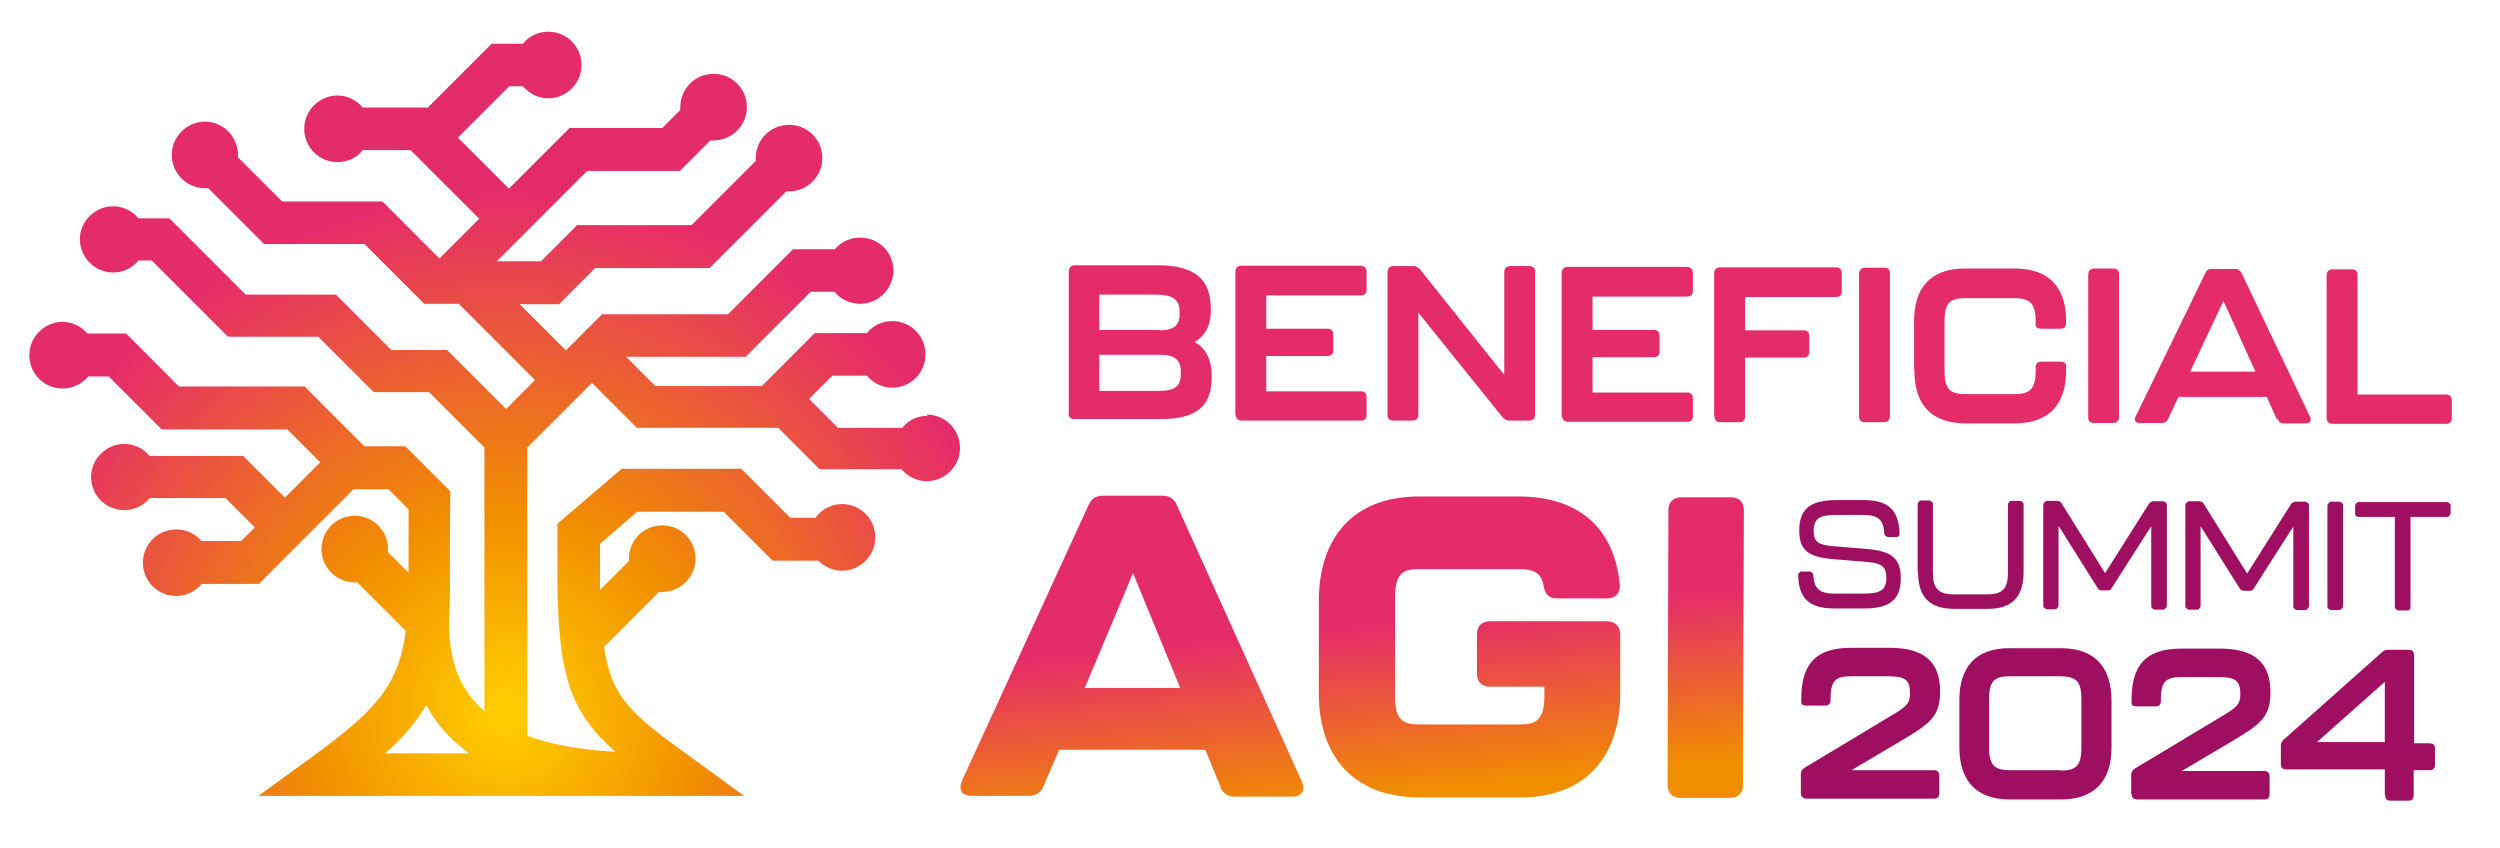 <svg xmlns="http://www.w3.org/2000/svg" xmlns:xlink="http://www.w3.org/1999/xlink" id="OBJECTS" viewBox="0 0 62.29 21.13"><defs><style>.cls-1{fill:url(#linear-gradient);}.cls-1,.cls-2,.cls-3,.cls-4,.cls-5,.cls-6{stroke-width:0px;}.cls-2{fill:#9e0f61;}.cls-3{fill:url(#linear-gradient-2);}.cls-4{fill:url(#linear-gradient-3);}.cls-5{fill:url(#radial-gradient);}.cls-6{fill:#e52c6a;}</style><radialGradient id="radial-gradient" cx="12.6" cy="17.74" fx="12.6" fy="17.74" r="16.57" gradientUnits="userSpaceOnUse"><stop offset=".02" stop-color="#fecc00"/><stop offset=".3" stop-color="#f18e00"/><stop offset=".78" stop-color="#e52c6a"/></radialGradient><linearGradient id="linear-gradient" x1="37.04" y1="22.04" x2="36.48" y2="16.57" gradientTransform="translate(-8.67 -1.69) rotate(.19)" gradientUnits="userSpaceOnUse"><stop offset="0" stop-color="#f18e00"/><stop offset=".78" stop-color="#e52c6a"/></linearGradient><linearGradient id="linear-gradient-2" x1="45.71" y1="21.14" x2="45.15" y2="15.68" xlink:href="#linear-gradient"/><linearGradient id="linear-gradient-3" x1="51.53" y1="20.54" x2="50.97" y2="15.07" xlink:href="#linear-gradient"/></defs><path class="cls-5" d="m23.11,10.36c-.25,0-.48.11-.63.3h-1.6l-.72-.72.58-.58h.86c.15.18.38.3.63.3.46,0,.83-.37.83-.83s-.37-.83-.83-.83c-.25,0-.48.11-.63.3h-1.3l-1.32,1.32h-2.65l-.73-.73h2.98l1.62-1.62h.59c.15.18.38.3.64.3.45,0,.83-.37.83-.83s-.37-.82-.83-.82c-.25,0-.48.11-.63.29h-1.04l-1.62,1.62h-3.14l-.9.9-1.15-1.15h.98s.9-.9.9-.9h2.85l1.91-1.91s.05,0,.07,0c.45,0,.83-.37.83-.83s-.37-.83-.83-.83-.83.37-.83.83c0,.02,0,.05,0,.07l-1.6,1.6h-2.85l-.9.9h-1.1s2.25-2.25,2.25-2.25h2.31l.76-.76s.05,0,.08,0c.45,0,.83-.37.83-.83s-.37-.83-.83-.83-.83.37-.83.83c0,.02,0,.05,0,.07l-.45.45h-2.31l-1.51,1.51-1.27-1.27,1.28-1.28h.34c.15.18.38.3.63.3.45,0,.83-.37.83-.83s-.37-.83-.83-.83c-.25,0-.48.11-.63.3h-.78l-1.59,1.59h-1.62c-.15-.18-.38-.3-.63-.3-.45,0-.83.37-.83.83s.37.83.83.83c.25,0,.48-.11.63-.3h1.19l1.71,1.71-.99.99-1.42-1.42h-2.5l-1.1-1.1s0-.04,0-.06c0-.45-.37-.83-.82-.83s-.83.37-.83.83.37.83.83.83c.03,0,.06,0,.08,0l1.39,1.39h2.5l1.49,1.49h.86s1.9,1.9,1.9,1.9l-.72.72-1.47-1.47h-1.39l-1.38-1.38h-2.25l-1.9-1.9h-.77c-.15-.18-.38-.3-.63-.3-.45,0-.83.37-.83.82s.37.83.83.83c.25,0,.48-.11.63-.3h.33l1.9,1.9h2.25l1.38,1.38h1.38l1.38,1.38v6.57c-.75-.65-.88-1.49-.88-2.21v-.12c.02-.23.02-.48.02-.74v-1.26s.01-1.15.01-1.15l-1.12-1.12h-1.02l-1.49-1.49h-3.13l-1.32-1.32h-.96c-.15-.17-.37-.29-.62-.29-.45,0-.83.37-.83.83s.37.83.83.83c.26,0,.49-.12.64-.3h.51l1.32,1.32h3.13l.82.82-.88.88-1.04-1.04h-2.33c-.15-.18-.38-.3-.63-.3-.45,0-.83.37-.83.83s.37.82.83.82c.25,0,.48-.11.63-.3h1.89l.73.73-.34.34h-.99c-.15-.18-.38-.29-.63-.29-.45,0-.83.37-.83.83s.37.83.83.83c.26,0,.48-.12.64-.3h1.42l2.36-2.36h.87l.5.5v1.58s-.51-.51-.51-.51c0-.03,0-.06,0-.08,0-.45-.37-.83-.83-.83s-.83.37-.83.83.37.83.83.83c.02,0,.04,0,.06,0l1.21,1.21c-.17,1.37-.78,2.01-2.35,3.15l-1.32.96h12.1l-1.32-.96c-1.42-1.03-1.98-1.44-2.17-2.75l1.37-1.37s.05,0,.08,0c.45,0,.83-.37.83-.83s-.37-.83-.83-.83-.83.37-.83.83c0,.02,0,.04,0,.06l-.72.72c0-.12,0-.24,0-.36v-.79l.93-.8h2.15l1.22,1.22h1.14c.15.15.36.25.59.25.45,0,.83-.37.83-.83s-.37-.83-.83-.83c-.27,0-.51.13-.66.34h-.63l-1.22-1.22h-2.98l-1.6,1.37v1.28c0,2.51.33,3.42,1.44,4.4-.92-.05-1.63-.19-2.19-.4v-7.18l1.61-1.61,1.12,1.12h3.52l1.03,1.03h2.04c.15.18.38.3.63.3.45,0,.83-.37.83-.83s-.37-.83-.83-.83Zm-12.49,7.21c.25.47.61.87,1.07,1.2h-2.09c.44-.39.77-.78,1.02-1.2Z"/><path class="cls-6" d="m26.63,10.32v-3.57c.01-.09.06-.14.15-.14h2.1c.92.01,1.28.37,1.29,1.07v.05c0,.45-.19.66-.4.79.22.13.42.37.42.84v.05c0,.7-.37,1.04-1.29,1.03h-2.14c-.09,0-.14-.06-.14-.14Zm2.26-2.09c.28,0,.5-.07.5-.38v-.09c0-.33-.21-.41-.56-.42h-1.44s0,.88,0,.88h1.51Zm-.03,1.51c.34,0,.56-.07.56-.4v-.09c0-.32-.21-.41-.5-.41h-1.53s0,.9,0,.9h1.48Z"/><path class="cls-6" d="m30.78,10.33v-3.57c.01-.09.06-.14.15-.14h2.98c.09.01.14.06.14.15v.45c0,.09-.05.14-.14.14h-2.36s0,.83,0,.83h1.53c.09,0,.14.05.14.14v.4c0,.09-.05.14-.14.14h-1.53s0,.88,0,.88h2.36c.09,0,.14.06.14.14v.45c0,.09-.05.14-.14.14h-2.98c-.09-.01-.14-.06-.14-.15Z"/><path class="cls-6" d="m34.57,10.34v-3.57c.01-.09.06-.14.15-.14h.49c.07,0,.13.03.17.08l2.1,2.63v-2.57c0-.09.06-.14.15-.14h.48c.09,0,.14.05.14.14v3.57c-.01.09-.06.14-.15.14h-.49c-.07,0-.12-.03-.17-.08l-2.1-2.61v2.55c0,.09-.06.14-.15.14h-.48c-.09,0-.14-.05-.14-.14Z"/><path class="cls-6" d="m38.91,10.36v-3.57c.01-.09.06-.14.15-.14h2.98c.09.01.14.06.14.15v.45c0,.09-.05.14-.14.14h-2.36s0,.83,0,.83h1.53c.09,0,.14.05.14.14v.4c0,.09-.05.14-.14.14h-1.53s0,.88,0,.88h2.36c.09,0,.14.06.14.14v.45c0,.09-.05.14-.14.14h-2.98c-.09-.01-.14-.06-.14-.15Z"/><path class="cls-6" d="m42.71,10.37v-3.57c.01-.09.06-.14.15-.14h2.89c.09,0,.14.06.14.15v.45c0,.09-.05.14-.14.14h-2.27s0,.83,0,.83h1.46c.09,0,.14.05.14.14v.4c0,.09-.05.14-.14.14h-1.46s0,1.47,0,1.47c0,.09-.05.14-.14.14h-.48c-.09,0-.14-.05-.14-.14Z"/><path class="cls-6" d="m46.32,10.38v-3.57c.01-.09.06-.14.15-.14h.48c.09,0,.14.05.14.14v3.57c-.01.09-.06.14-.15.14h-.48c-.09,0-.14-.05-.14-.14Z"/><path class="cls-6" d="m47.69,9.2v-1.19c0-.82.39-1.33,1.3-1.32h1.21c.9,0,1.29.52,1.28,1.34v.02c0,.09-.05.14-.14.14h-.48c-.09,0-.14-.04-.14-.09v-.09c0-.47-.16-.58-.53-.58h-1.21c-.38,0-.53.1-.53.57v1.25c0,.47.16.57.53.57h1.21c.36,0,.53-.1.53-.57v-.1c0-.09.05-.14.14-.14h.48c.09,0,.14.04.14.11v.11c0,.81-.39,1.32-1.29,1.32h-1.21c-.9,0-1.29-.52-1.28-1.33Z"/><path class="cls-6" d="m52.03,10.4v-3.57c.01-.09.06-.14.15-.14h.48c.09,0,.14.05.14.14v3.57c-.01.09-.06.14-.15.14h-.48c-.09,0-.14-.05-.14-.14Z"/><path class="cls-6" d="m56.73,10.45l-.25-.56h-2.2s-.26.55-.26.55c-.03.07-.09.1-.16.1h-.55c-.1,0-.15-.07-.1-.16l1.74-3.58c.03-.07.08-.1.16-.1h.58c.08,0,.12.03.16.1l1.71,3.59c.04.09,0,.16-.1.16h-.55c-.08,0-.13-.03-.16-.11Zm-.53-1.18l-.8-1.77-.83,1.76h1.63Z"/><path class="cls-6" d="m57.97,10.42v-3.57c.01-.09.06-.14.15-.14h.48c.09,0,.14.05.14.14v2.98s2.21,0,2.21,0c.09,0,.14.05.14.14v.45c0,.09-.05.14-.14.14h-2.84c-.09,0-.14-.06-.14-.15Z"/><path class="cls-2" d="m44.87,19.76v-.47c0-.07.03-.12.09-.16l2.13-1.28c.41-.24.5-.32.5-.57,0-.35-.13-.43-.55-.43h-.91c-.38,0-.52.09-.52.56v.04c0,.09-.05.13-.13.13h-.47c-.09,0-.13-.03-.13-.08v-.07c0-.8.28-1.3,1.27-1.29h.93c.93,0,1.26.41,1.26,1.09,0,.64-.27.81-1.01,1.25l-1.2.71h2.06c.09,0,.13.06.13.14v.44c0,.09-.05.13-.14.13h-3.18c-.09-.01-.13-.06-.13-.14Z"/><path class="cls-2" d="m48.82,18.61v-1.17c0-.8.39-1.3,1.27-1.29h1.26c.88,0,1.26.51,1.26,1.31v1.17c0,.79-.39,1.29-1.27,1.29h-1.26c-.88,0-1.26-.51-1.26-1.3Zm2.52.59c.36,0,.52-.1.52-.56v-1.22c0-.46-.14-.56-.52-.57h-1.26c-.37,0-.52.1-.52.56v1.22c0,.46.16.56.52.56h1.26Z"/><path class="cls-2" d="m53.1,19.78v-.47c0-.07.03-.12.09-.16l2.13-1.28c.41-.24.5-.32.5-.57,0-.35-.13-.43-.55-.43h-.91c-.38,0-.52.09-.52.56v.04c0,.09-.05.13-.13.13h-.47c-.09,0-.13-.03-.13-.08v-.07c0-.8.28-1.3,1.27-1.29h.93c.93,0,1.26.41,1.26,1.09,0,.64-.27.81-1.01,1.25l-1.2.71h2.06c.09,0,.13.06.13.14v.44c0,.09-.05.13-.13.13h-3.18c-.09-.01-.13-.06-.13-.14Z"/><path class="cls-2" d="m59.42,19.8v-.63s-2.46,0-2.46,0c-.09,0-.13-.05-.13-.13v-.46c0-.07.03-.12.08-.16l2.44-2.17c.05-.05.1-.06.17-.06h.5c.09,0,.13.05.13.14v2.19s.39,0,.39,0c.09,0,.13.05.13.13v.41c0,.09-.05.13-.13.13h-.4s0,.63,0,.63c0,.09-.05.13-.13.13h-.45c-.09,0-.13-.05-.13-.13Zm0-1.3v-1.51s-1.69,1.5-1.69,1.5h1.69Z"/><path class="cls-2" d="m44.8,14.32s.03-.08.08-.08h.22s.08.03.08.08c.02.35.15.47.53.47h.73c.42,0,.56-.09.56-.4,0-.29-.14-.36-.5-.39l-.84-.07c-.59-.05-.83-.21-.83-.71,0-.51.24-.76.93-.76h.67c.64,0,.88.26.9.84,0,.05-.03.08-.08.08h-.22s-.08-.03-.08-.08c-.02-.35-.15-.47-.53-.47h-.67c-.42,0-.56.09-.56.4,0,.29.14.35.5.38l.84.07c.58.05.83.22.83.72,0,.51-.24.77-.93.76h-.73c-.64,0-.88-.26-.9-.84Z"/><path class="cls-2" d="m47.78,14.24v-1.69s.03-.08.08-.08h.22s.08.03.08.08v1.7c0,.43.14.55.52.56h.82c.38,0,.53-.12.53-.55v-1.7s.03-.08.08-.08h.23s.08.03.08.08v1.69c0,.59-.26.93-.91.92h-.82c-.66,0-.9-.34-.9-.93Z"/><path class="cls-2" d="m50.91,15.1v-2.54s.04-.08.09-.08h.27s.07.01.09.05l1.09,1.75,1.1-1.74s.05-.05.09-.05h.27s.08.03.08.08v2.54s-.04.08-.09.08h-.22s-.08-.03-.08-.08v-2s-.99,1.55-.99,1.55c-.02.04-.05.05-.09.05h-.16s-.07-.01-.09-.05l-.98-1.56v2s-.03.08-.08.08h-.22s-.08-.03-.08-.08Z"/><path class="cls-2" d="m54.45,15.11v-2.54s.04-.08.09-.08h.27s.07.01.09.05l1.09,1.75,1.1-1.74s.05-.05.09-.05h.27s.08.03.08.08v2.54s-.04.08-.09.08h-.22s-.08-.03-.08-.08v-2s-.99,1.55-.99,1.55c-.02.04-.05.05-.09.05h-.16s-.07-.01-.09-.05l-.98-1.56v2s-.03.08-.08.08h-.22s-.08-.03-.08-.08Z"/><path class="cls-2" d="m57.99,15.12v-2.54s.04-.08.09-.08h.22s.08.03.08.08v2.54s-.04.08-.09.08h-.22s-.08-.03-.08-.08Z"/><path class="cls-2" d="m59.67,15.13v-2.25s-.91,0-.91,0c-.05,0-.08-.03-.08-.08v-.21s.03-.08.08-.08h2.22s.08.03.08.08v.21s-.03.08-.08.08h-.92s0,2.25,0,2.25c0,.05-.03.08-.08.08h-.23s-.08-.03-.08-.08Z"/><path class="cls-1" d="m30.41,19.6l-.38-.92h-3.64s-.39.91-.39.91c-.06.16-.19.24-.37.24h-1.42c-.24,0-.34-.15-.24-.38l3.15-6.86c.07-.17.19-.24.37-.24h1.47c.18,0,.3.08.37.25l3.11,6.88c.09.22,0,.37-.25.37h-1.42c-.18,0-.31-.09-.37-.25Zm-1-2.45l-1.18-2.87-1.2,2.86h2.38Z"/><path class="cls-3" d="m32.86,17.27v-2.32c.01-1.53.83-2.59,2.53-2.58h2.47c1.57.01,2.38.88,2.5,2.21.01.21-.12.33-.32.33h-1.25c-.2,0-.3-.11-.33-.32-.07-.35-.27-.4-.6-.41h-2.47c-.4,0-.63.06-.63.71v2.45c-.01.64.24.71.62.71h2.47c.37,0,.63-.06.63-.7v-.24s-1.36,0-1.36,0c-.2,0-.32-.12-.32-.32v-.99c0-.2.12-.32.32-.32h2.93c.2.01.32.13.32.33v1.49c-.01,1.52-.83,2.58-2.53,2.57h-2.47c-1.7-.01-2.51-1.08-2.51-2.59Z"/><path class="cls-4" d="m41.55,19.56l.02-6.85c0-.2.12-.32.32-.32h1.24c.2,0,.32.12.32.32l-.02,6.85c0,.2-.12.32-.32.32h-1.24c-.2,0-.32-.12-.32-.32Z"/></svg>